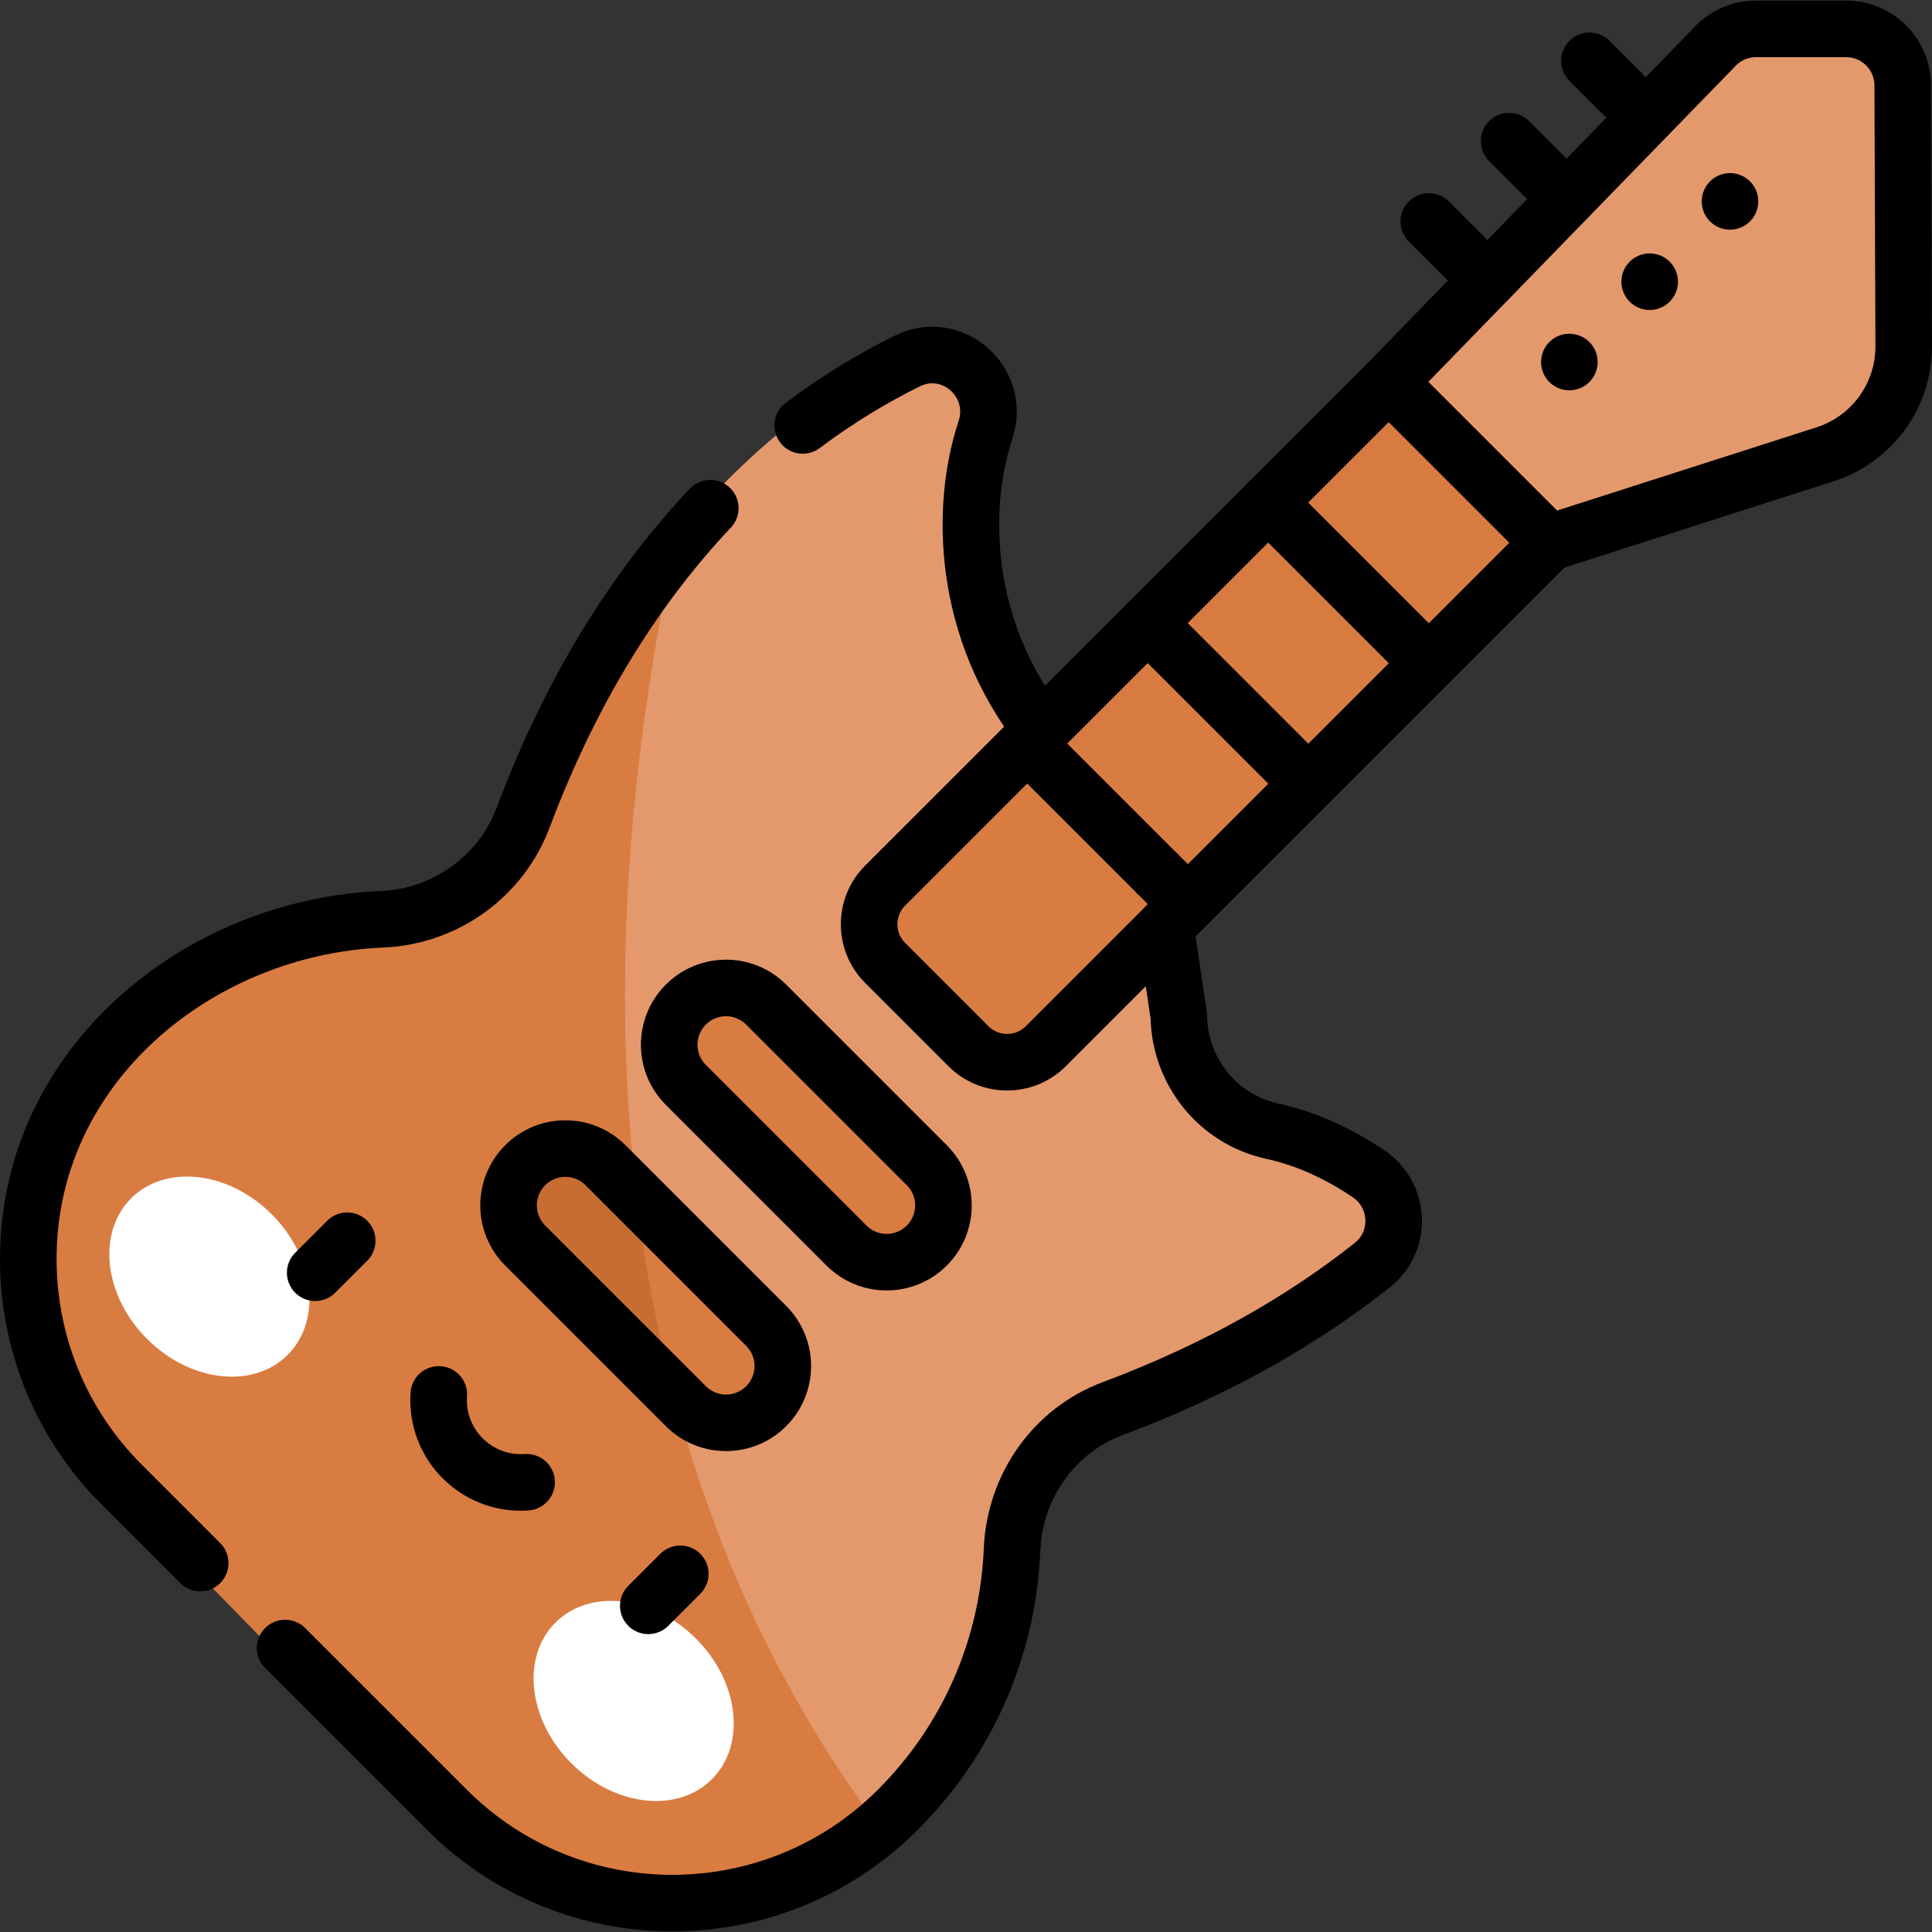 <?xml version="1.0" encoding="UTF-8"?> <svg xmlns="http://www.w3.org/2000/svg" xmlns:xlink="http://www.w3.org/1999/xlink" version="1.1" id="Capa_1" x="0px" y="0px" viewBox="0 0 512.261 512.261" style="enable-background:new 0 0 512.261 512.261;" xml:space="preserve" width="512" height="512"><rect x="0" y="0" width="512.261" height="512.261" fill="#333333" stroke="none"/> <g> <path style="fill:#E4996D;" d="M362.56,337.106c-17.69,14.32-40.14,27.86-68.64,38.76c-15.58,5.96-25.84,21.07-26.54,38.06&#10;&#9;&#9;c-0.52,12.76-3.29,25.44-8.31,37.36c-5.03,11.94-12.3,23.11-21.84,32.85c-0.82,0.84-1.64,1.65-2.49,2.45&#10;&#9;&#9;c-205.04-40.25-56.62-341.66-55.24-344.46c0.01-0.01,0.01-0.02,0.01-0.02c20.63-25.21,42.58-40.25,60.22-49.13&#10;&#9;&#9;c11.89-5.99,24.79,5.74,20.63,18.6c-9.2,28.46-4.56,77.59,43.45,105.84l7.63,52.47c0.2,14.93,10.37,27.88,24.65,31.04&#10;&#9;&#9;c10.08,2.24,18.79,6.89,25.47,11.51C369.95,318.246,370.49,330.676,362.56,337.106z"></path> <path style="fill:#D97C41;" d="M234.74,486.583c-33.058,31.171-84.597,30.357-116.689-2.444l-85.873-87.771&#10;&#9;&#9;C15.719,379.545,7.5,357.498,7.5,335.461c0-22.047,8.22-44.094,24.679-60.907c19.069-19.491,43.728-29.756,68.686-30.825&#10;&#9;&#9;c16.778-0.713,31.474-11.456,37.382-27.516c11.527-31.334,26.024-55.489,41.268-74.104&#10;&#9;&#9;C158.91,236.306,150.451,375.339,234.74,486.583z"></path> <g> <ellipse transform="matrix(0.707 -0.707 0.707 0.707 -223.092 138.441)" style="fill:#FFFFFF;" cx="55.565" cy="338.513" rx="23.377" ry="29.355"></ellipse> <ellipse transform="matrix(0.707 -0.707 0.707 0.707 -269.693 250.948)" style="fill:#FFFFFF;" cx="168.076" cy="451.023" rx="23.377" ry="29.355"></ellipse> </g> <path style="fill:#D97C41;" d="M421.43,130.496l-37.28,37.29l-7.79,1.49l-2.82,9.11l-21.34,21.34l-8.31,1.46l-2.3,9.15&#10;&#9;&#9;l-21.33,21.34l-7.14,2.92l-3.47,7.68l-32.36,32.36c-5.66,5.66-14.85,5.66-20.51,0l-22.08-22.08c-5.66-5.66-5.66-14.85,0-20.51&#10;&#9;&#9;l32.36-32.36l8.22-2.55l2.39-8.05l21.33-21.34l7.83-2.56l2.78-8.05l21.34-21.34l7.77-2.99l2.84-7.61l37.28-37.29L421.43,130.496z"></path> <path style="fill:#E4996D;" d="M368.193,98.549l86.653-89.111c2.824-2.904,6.703-4.543,10.754-4.543h23.897&#10;&#9;&#9;c8.262,0,14.968,6.681,15,14.943l0.264,69.164c0.05,13.081-8.381,24.686-20.837,28.681l-73.138,23.459L368.193,98.549z"></path> <path style="fill:#D97C41;" d="M224.442,327.485l-42.593-42.593c-5.881-5.881-5.881-15.416,0-21.296h0&#10;&#9;&#9;c5.881-5.881,15.415-5.881,21.296,0l42.593,42.593c5.881,5.881,5.881,15.415,0,21.296v0&#10;&#9;&#9;C239.858,333.366,230.323,333.366,224.442,327.485z"></path> <path style="fill:#D97C41;" d="M204.58,368.576c-2.8,3.07-6.59,4.72-10.44,4.9c-3.84,0.17-7.77-1.12-10.84-3.92l-6.12-5.58&#10;&#9;&#9;c-23.84-32.03-8.6-48.62-8.6-48.62l0.03,0.03l34.99,31.93C209.75,352.916,210.18,362.436,204.58,368.576z"></path> <path style="fill:#C76D33;" d="M177.18,363.976l-38.37-35.02c-6.15-5.6-6.58-15.13-0.98-21.27c2.8-3.07,6.58-4.72,10.44-4.9&#10;&#9;&#9;c3.84-0.17,7.76,1.12,10.83,3.92l9.48,8.65C170.42,331.496,173.23,347.756,177.18,363.976z"></path> </g> <g> <line style="fill:none;stroke:#000000;stroke-width:15;stroke-linecap:round;stroke-linejoin:round;stroke-miterlimit:10;" x1="436.44" y1="31.129" x2="421.43" y2="16.129"></line> <line style="fill:none;stroke:#000000;stroke-width:15;stroke-linecap:round;stroke-linejoin:round;stroke-miterlimit:10;" x1="415.44" y1="52.729" x2="400.14" y2="37.419"></line> <line style="fill:none;stroke:#000000;stroke-width:15;stroke-linecap:round;stroke-linejoin:round;stroke-miterlimit:10;" x1="394.44" y1="74.319" x2="378.84" y2="58.719"></line> <path style="fill:none;stroke:#000000;stroke-width:15;stroke-linecap:round;stroke-linejoin:round;stroke-miterlimit:10;" d="&#10;&#9;&#9;M212.836,112.802c9.829-7.368,19.286-12.922,27.754-17.093c11.93-5.88,24.88,5.64,20.7,18.27c-6.88,20.83-6.04,52.94,14.8,79.44"></path> <path style="fill:none;stroke:#000000;stroke-width:15;stroke-linecap:round;stroke-linejoin:round;stroke-miterlimit:10;" d="&#10;&#9;&#9;M53.079,414.448L32.27,393.639c-16.52-16.52-24.77-38.17-24.77-59.81c0-51.38,45.123-88.043,93.71-90.08&#10;&#9;&#9;c16.84-0.7,31.59-11.25,37.52-27.02c13.615-36.215,31.385-62.68,49.599-81.986"></path> <path style="fill:none;stroke:#000000;stroke-width:15;stroke-linecap:round;stroke-linejoin:round;stroke-miterlimit:10;" d="&#10;&#9;&#9;M309.03,245.659l3.53,23.78c0.2,14.66,10.41,27.37,24.74,30.48c10.12,2.2,18.85,6.76,25.57,11.3c8.42,5.7,8.96,17.91,0.99,24.22&#10;&#9;&#9;c-17.74,14.07-40.28,27.36-68.88,38.07c-15.64,5.85-25.94,20.69-26.64,37.37c-1.075,25.898-11.7,50.39-30.26,68.95&#10;&#9;&#9;c-33.03,33.03-86.59,33.03-119.62,0l-42.864-42.863"></path> <line style="fill:none;stroke:#000000;stroke-width:15;stroke-linecap:round;stroke-linejoin:round;stroke-miterlimit:10;" x1="306.96" y1="231.749" x2="306.96" y2="231.739"></line> <g> <line style="fill:none;stroke:#000000;stroke-width:15;stroke-linecap:round;stroke-linejoin:round;stroke-miterlimit:10;" x1="92.06" y1="328.976" x2="83.574" y2="337.461"></line> <line style="fill:none;stroke:#000000;stroke-width:15;stroke-linecap:round;stroke-linejoin:round;stroke-miterlimit:10;" x1="180.376" y1="417.292" x2="171.89" y2="425.777"></line> <path style="fill:none;stroke:#000000;stroke-width:15;stroke-linecap:round;stroke-linejoin:round;stroke-miterlimit:10;" d="&#10;&#9;&#9;&#9;M116.343,369.725c-0.909,13.234,10.049,24.193,23.284,23.284"></path> </g> <path style="fill:none;stroke:#000000;stroke-width:15;stroke-linecap:round;stroke-linejoin:round;stroke-miterlimit:10;" d="&#10;&#9;&#9;M410.79,143.909l-133.5,133.49c-5.66,5.66-14.85,5.66-20.51,0l-22.08-22.08c-5.67-5.66-5.67-14.85,0-20.51l133.5-133.49"></path> <path style="fill:none;stroke:#000000;stroke-width:15;stroke-linecap:round;stroke-linejoin:round;stroke-miterlimit:10;" d="&#10;&#9;&#9;M368.192,101.313l86.653-89.111c2.824-2.904,6.703-4.543,10.754-4.543h23.897c8.262,0,14.968,6.681,15,14.943l0.264,69.164&#10;&#9;&#9;c0.05,13.081-8.381,24.686-20.837,28.681l-73.138,23.459L368.192,101.313z"></path> <path style="fill:none;stroke:#000000;stroke-width:15;stroke-linecap:round;stroke-linejoin:round;stroke-miterlimit:10;" d="&#10;&#9;&#9;M224.442,330.249l-42.593-42.593c-5.881-5.881-5.881-15.416,0-21.296l0,0c5.881-5.881,15.415-5.881,21.296,0l42.593,42.593&#10;&#9;&#9;c5.881,5.881,5.881,15.415,0,21.296l0,0C239.857,336.13,230.323,336.13,224.442,330.249z"></path> <path style="fill:none;stroke:#000000;stroke-width:15;stroke-linecap:round;stroke-linejoin:round;stroke-miterlimit:10;" d="&#10;&#9;&#9;M181.849,372.842l-42.593-42.593c-5.881-5.881-5.881-15.416,0-21.296l0,0c5.881-5.881,15.416-5.881,21.296,0l42.593,42.593&#10;&#9;&#9;c5.881,5.881,5.881,15.415,0,21.296v0C197.264,378.723,187.73,378.723,181.849,372.842z"></path> <line style="fill:none;stroke:#000000;stroke-width:15;stroke-linecap:round;stroke-linejoin:round;stroke-miterlimit:10;" x1="336.215" y1="133.224" x2="378.807" y2="175.817"></line> <line style="fill:none;stroke:#000000;stroke-width:15;stroke-linecap:round;stroke-linejoin:round;stroke-miterlimit:10;" x1="304.27" y1="165.169" x2="346.863" y2="207.761"></line> <line style="fill:none;stroke:#000000;stroke-width:15;stroke-linecap:round;stroke-linejoin:round;stroke-miterlimit:10;" x1="272.325" y1="197.113" x2="314.918" y2="239.706"></line> <line style="fill:none;stroke:#000000;stroke-width:15;stroke-linecap:round;stroke-linejoin:round;stroke-miterlimit:10;" x1="416.109" y1="95.989" x2="416.109" y2="95.989"></line> <line style="fill:none;stroke:#000000;stroke-width:15;stroke-linecap:round;stroke-linejoin:round;stroke-miterlimit:10;" x1="437.406" y1="74.692" x2="437.406" y2="74.692"></line> <line style="fill:none;stroke:#000000;stroke-width:15;stroke-linecap:round;stroke-linejoin:round;stroke-miterlimit:10;" x1="458.702" y1="53.396" x2="458.702" y2="53.396"></line> </g> </svg> 